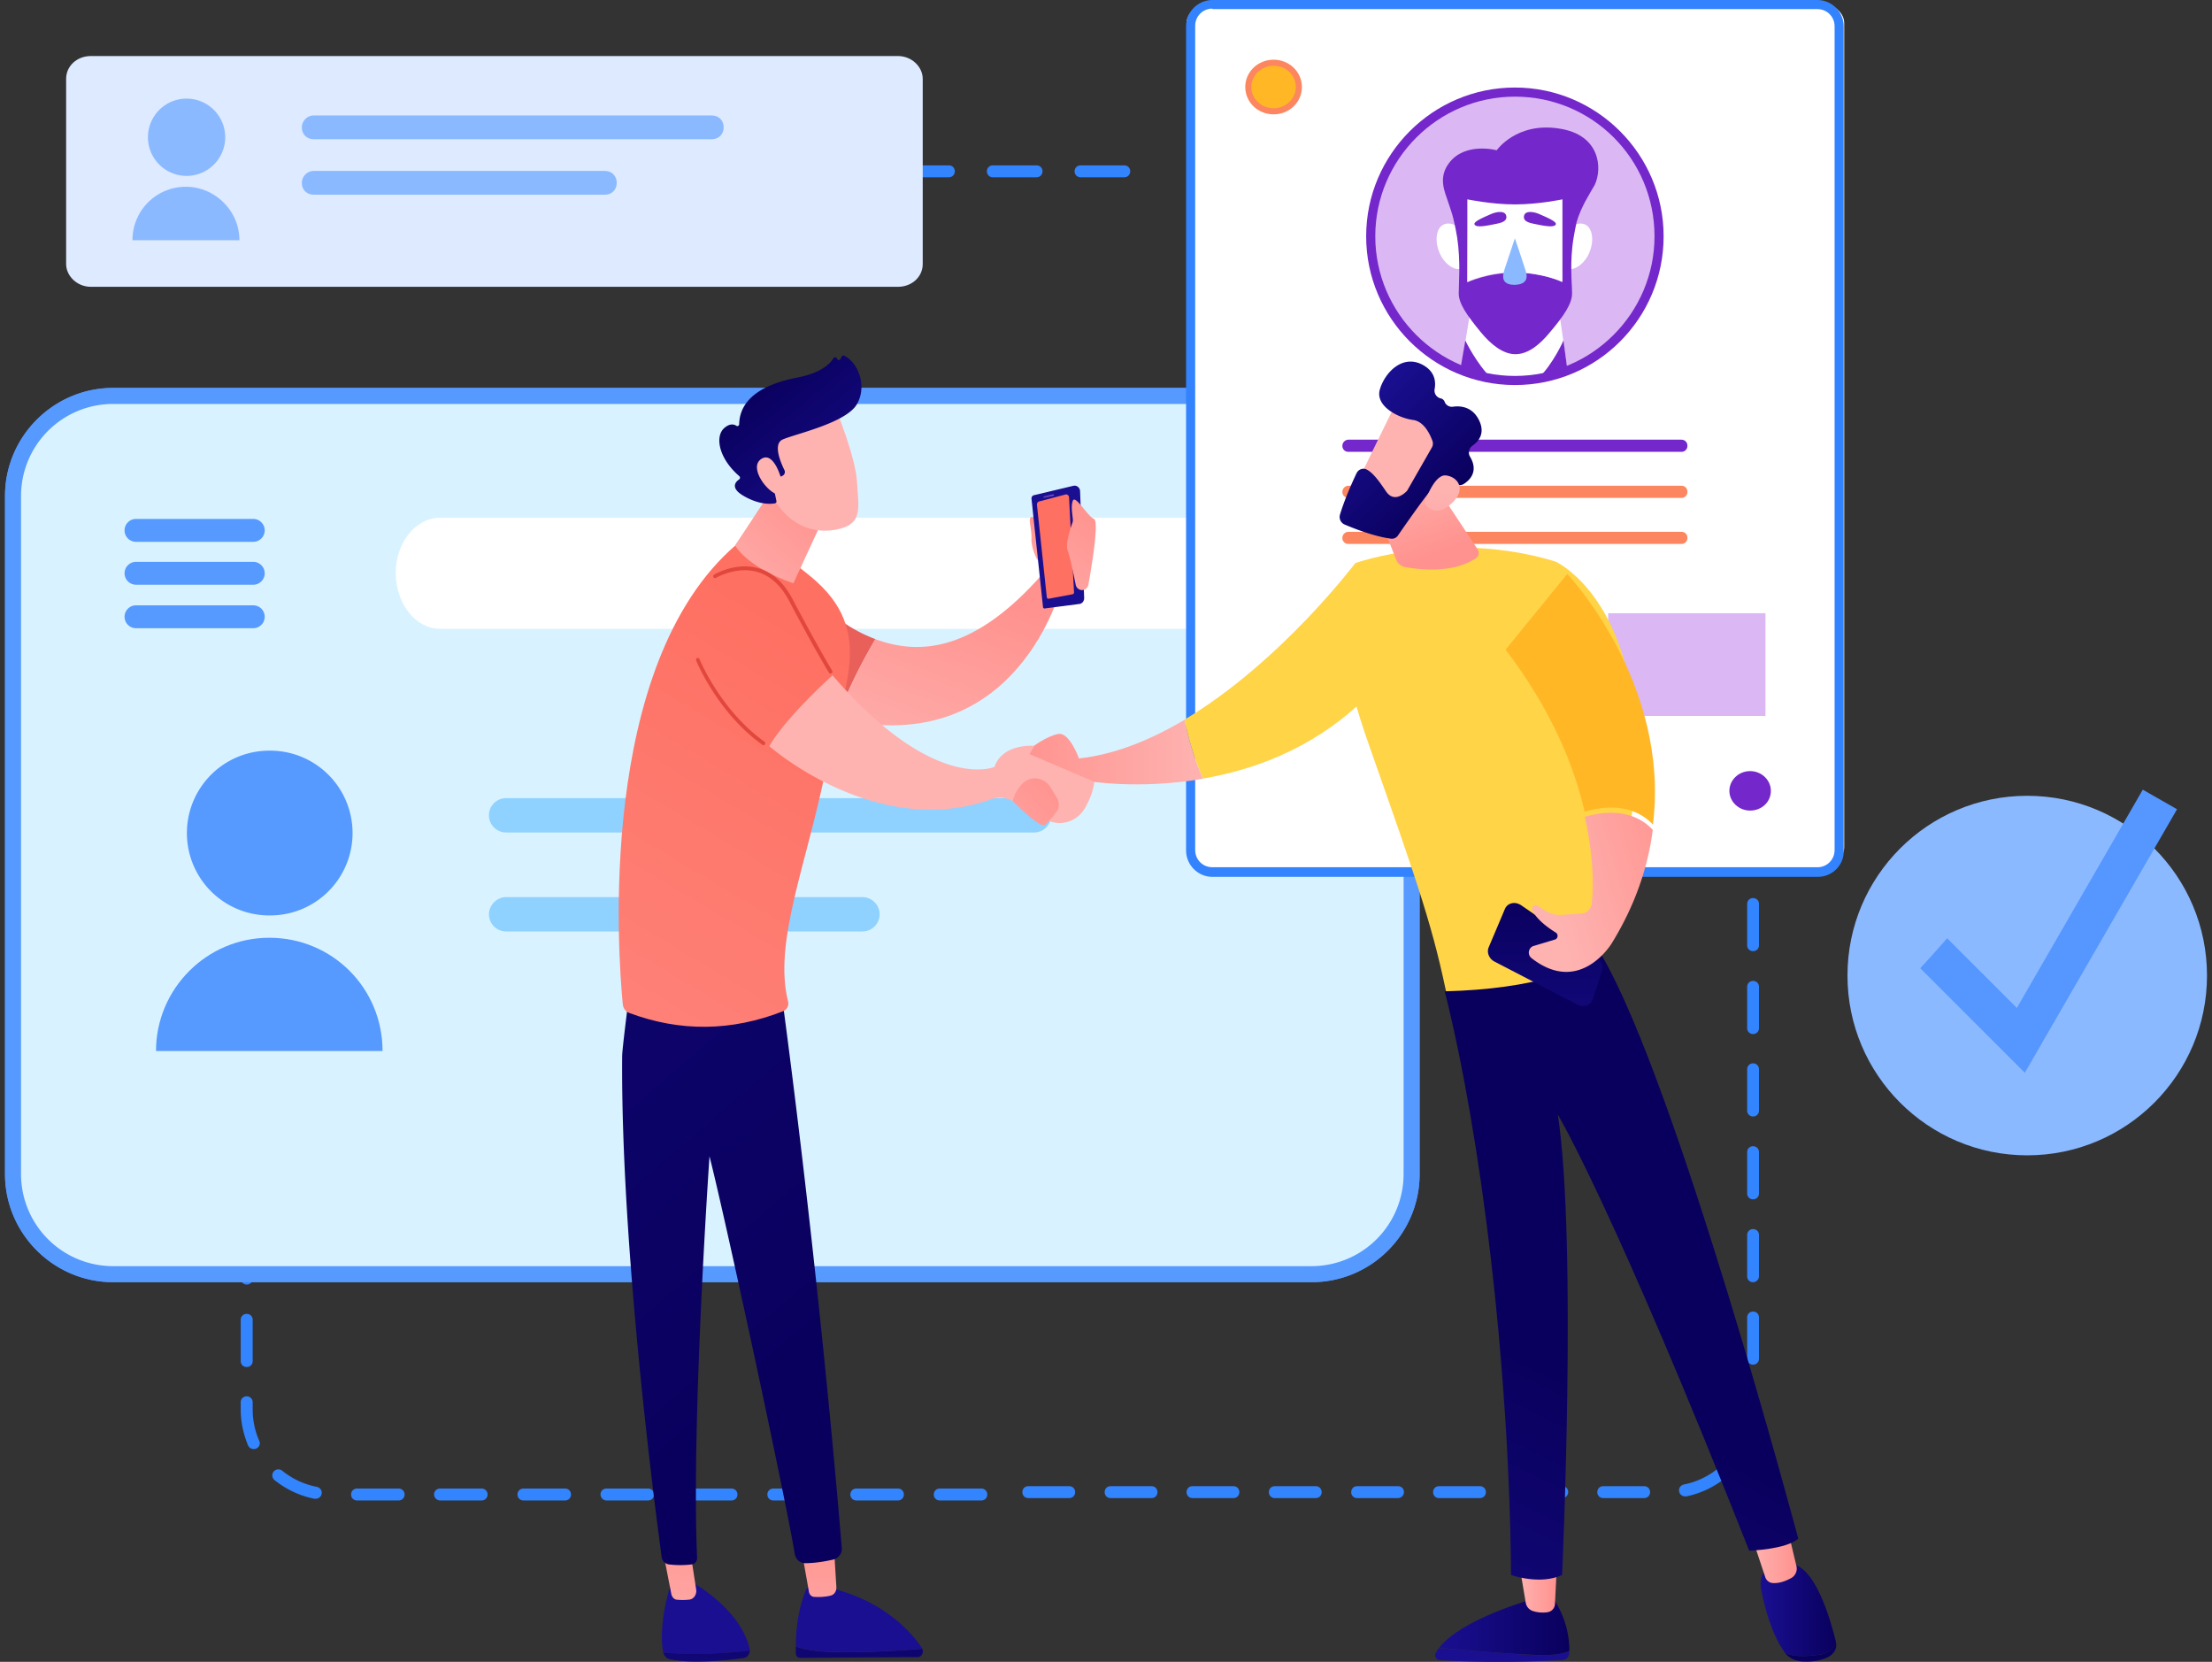 <svg width="221" height="166" fill="none" xmlns="http://www.w3.org/2000/svg"><rect width="100%" height="100%" fill="#333333" stroke="none"/><path d="M164.268 149.641h-4.091a.578.578 0 01-.59-.594c0-.34.253-.594.59-.594h4.091c.338 0 .591.254.591.594a.579.579 0 01-.591.594zm-8.182 0h-4.091a.578.578 0 01-.59-.594c0-.34.253-.594.59-.594h4.091c.338 0 .591.254.591.594a.605.605 0 01-.591.594zm-8.224 0h-4.091a.578.578 0 01-.59-.594c0-.34.253-.594.59-.594h4.091c.337 0 .591.254.591.594a.58.58 0 01-.591.594zm-8.182 0h-4.091a.578.578 0 01-.59-.594c0-.34.253-.594.59-.594h4.091c.337 0 .59.254.59.594a.605.605 0 01-.59.594zm-8.224 0h-4.091a.579.579 0 01-.591-.594c0-.34.253-.594.591-.594h4.091c.337 0 .59.254.59.594a.578.578 0 01-.59.594zm-8.224 0h-4.091a.579.579 0 01-.591-.594c0-.34.253-.594.591-.594h4.091c.337 0 .59.254.59.594a.578.578 0 01-.59.594zm-8.182 0h-4.092a.578.578 0 01-.59-.594c0-.34.253-.594.59-.594h4.092c.337 0 .59.254.59.594a.578.578 0 01-.59.594zm-8.225 0h-4.091a.578.578 0 01-.59-.594c0-.34.253-.594.59-.594h4.091c.338 0 .591.254.591.594a.579.579 0 01-.591.594zm61.534-.17c-.295 0-.548-.212-.59-.467-.084-.339.126-.636.464-.721a7.738 7.738 0 003.416-1.613.599.599 0 01.844.085.61.61 0 01-.085.849 9.097 9.097 0 01-3.922 1.867h-.127zm6.116-4.966c-.085 0-.169 0-.253-.043a.578.578 0 01-.295-.806 7.844 7.844 0 00.632-3.099v-.721c0-.34.253-.595.591-.595.337 0 .59.255.59.595v.721c0 1.231-.253 2.42-.717 3.566a.6.6 0 01-.548.382zm.675-8.192a.579.579 0 01-.591-.595v-4.117c0-.34.253-.594.591-.594.337 0 .59.254.59.594v4.117c0 .34-.253.595-.59.595zm0-8.235a.579.579 0 01-.591-.595v-4.117c0-.34.253-.594.591-.594.337 0 .59.254.59.594v4.117a.605.605 0 01-.59.595zm0-8.278a.578.578 0 01-.591-.594v-4.117c0-.34.253-.594.591-.594.337 0 .59.254.59.594v4.117c0 .34-.253.594-.59.594zm0-8.277a.578.578 0 01-.591-.594v-4.117c0-.34.253-.595.591-.595.337 0 .59.255.59.595v4.117c0 .34-.253.594-.59.594zm0-8.235a.578.578 0 01-.591-.594v-4.117c0-.34.253-.594.591-.594.337 0 .59.254.59.594v4.117c0 .34-.253.594-.59.594zm0-8.277a.579.579 0 01-.591-.594v-4.118c0-.34.253-.594.591-.594.337 0 .59.255.59.594v4.118c0 .34-.253.594-.59.594zM174.475 86.02c0 .34.253.594.59.594a.579.579 0 00.591-.594v-4.118a.579.579 0 00-.591-.594.578.578 0 00-.59.594v4.118zM174.475 77.742c0 .34.253.595.59.595a.579.579 0 00.591-.595v-4.117a.579.579 0 00-.591-.594.578.578 0 00-.59.594v4.117zM160.04 51.54h4.091c.337 0 .59.254.59.594 0 .34-.253.594-.59.594h-4.091a.579.579 0 01-.591-.594c0-.34.253-.594.591-.594zM151.858 51.54h4.091c.295 0 .59.254.59.594 0 .34-.253.594-.59.594h-4.091a.579.579 0 01-.591-.594c0-.34.253-.594.591-.594zM167.631 52.176c.043-.254.296-.467.591-.467h.126a9.1 9.1 0 013.923 1.868.608.608 0 01.084.85.598.598 0 01-.843.084 7.728 7.728 0 00-3.417-1.613c-.337-.085-.548-.382-.464-.722zM174.084 56.718c.085-.042.169-.042.253-.042.253 0 .464.17.549.382a9.437 9.437 0 01.717 3.565v.722c0 .34-.253.594-.591.594a.578.578 0 01-.59-.594v-.722a7.827 7.827 0 00-.633-3.098c-.169-.34 0-.68.295-.807zM174.422 65.462c0-.34.253-.594.59-.594.338 0 .591.255.591.594v4.118c0 .34-.253.594-.591.594a.578.578 0 01-.59-.594v-4.118zM35.676 149.878h4.146a.582.582 0 00.599-.594.582.582 0 00-.599-.594h-4.146a.582.582 0 00-.598.594c0 .34.256.594.598.594zm8.292 0h4.147a.582.582 0 00.598-.594.582.582 0 00-.598-.594h-4.147a.582.582 0 00-.598.594c0 .34.3.594.599.594zm8.336 0h4.146a.582.582 0 00.598-.594.582.582 0 00-.598-.594h-4.146a.582.582 0 00-.599.594c0 .34.257.594.599.594zm8.292 0h4.147a.582.582 0 00.598-.594.582.582 0 00-.598-.594h-4.147a.582.582 0 00-.598.594c0 .34.3.594.598.594zm8.336 0h4.146a.582.582 0 00.598-.594.582.582 0 00-.598-.594H68.93a.582.582 0 00-.598.594c0 .34.257.594.599.594zm8.335 0h4.146a.582.582 0 00.598-.594.582.582 0 00-.598-.594h-4.146a.582.582 0 00-.599.594c0 .34.257.594.599.594zm8.292 0h4.147a.582.582 0 00.598-.594.582.582 0 00-.599-.594H85.56a.582.582 0 00-.598.594c0 .34.256.594.598.594zm8.335 0h4.147a.582.582 0 00.598-.594.582.582 0 00-.598-.594h-4.147a.582.582 0 00-.598.594c0 .34.256.594.598.594zm-62.364-.169c.299 0 .556-.213.598-.467.086-.34-.128-.637-.47-.722a7.888 7.888 0 01-3.462-1.613.613.613 0 00-.855.085.603.603 0 00.085.849 9.28 9.28 0 003.976 1.868h.128zm-6.198-4.967c.085 0 .17 0 .256-.042.3-.128.47-.467.3-.807a7.738 7.738 0 01-.642-3.098v-.722a.582.582 0 00-.598-.594.582.582 0 00-.599.594v.722c0 1.231.257 2.419.727 3.565.086.212.3.382.556.382zm-.684-8.192a.582.582 0 00.598-.594v-4.118a.582.582 0 00-.598-.594.582.582 0 00-.599.594v4.118c0 .339.257.594.599.594zm0-8.235a.582.582 0 00.598-.594v-4.118a.582.582 0 00-.598-.594.582.582 0 00-.599.594v4.118c0 .297.257.594.599.594zm0-8.277a.583.583 0 00.598-.595v-4.117a.582.582 0 00-.598-.594.582.582 0 00-.599.594v4.117c0 .34.257.595.599.595zm0-8.278a.582.582 0 00.598-.594v-4.117a.582.582 0 00-.598-.594.582.582 0 00-.599.594v4.117c0 .34.257.594.599.594zm0-8.234a.583.583 0 00.598-.595v-4.117a.582.582 0 00-.598-.594.582.582 0 00-.599.594v4.117c0 .34.257.595.599.595zm0-8.278a.582.582 0 00.598-.594v-4.117a.582.582 0 00-.598-.595.582.582 0 00-.599.595v4.117c0 .34.257.594.599.594zM112.321 17.707h-4.36a.582.582 0 01-.598-.595c0-.34.256-.594.598-.594h4.36c.342 0 .598.255.598.594 0 .34-.256.595-.598.595zm-8.763 0h-4.36a.582.582 0 01-.598-.595c0-.34.256-.594.598-.594h4.36c.342 0 .599.255.599.594 0 .34-.257.595-.599.595zm-8.763 0h-4.36a.582.582 0 01-.598-.595c0-.34.257-.594.599-.594h4.36c.341 0 .598.255.598.594 0 .34-.257.595-.599.595zm-8.762 0h-4.36a.582.582 0 01-.599-.595c0-.34.257-.594.599-.594h4.36c.342 0 .598.255.598.594 0 .34-.256.595-.598.595zm-8.763 0h-4.36a.582.582 0 01-.598-.595c0-.34.256-.594.598-.594h4.36c.342 0 .599.255.599.594 0 .34-.257.595-.599.595zm-8.763 0h-4.36a.582.582 0 01-.598-.595c0-.34.257-.594.598-.594h4.36c.342 0 .599.255.599.594 0 .34-.257.595-.599.595z" fill="#3384FF"/><path fill-rule="evenodd" clip-rule="evenodd" d="M89.715 5.597H9.08c-1.385 0-2.473.99-2.473 2.275v18.502c0 1.187 1.088 2.275 2.473 2.275h80.635c1.385 0 2.474-.99 2.474-2.275V7.872c0-1.187-1.089-2.275-2.474-2.275z" fill="#DDEAFF"/><path fill-rule="evenodd" clip-rule="evenodd" d="M31.341 11.533h39.773c.693 0 1.188.495 1.188 1.187 0 .693-.495 1.187-1.188 1.187H31.341c-.693 0-1.187-.494-1.187-1.187 0-.594.494-1.187 1.187-1.187zM31.341 17.073H60.43c.692 0 1.187.495 1.187 1.188 0 .692-.495 1.187-1.187 1.187H31.341c-.693 0-1.187-.495-1.187-1.187 0-.594.494-1.188 1.187-1.188z" fill="#8BB9FF"/><path d="M18.579 17.568a3.859 3.859 0 100-7.717 3.859 3.859 0 000 7.717z" fill="#8BB9FF"/><path fill-rule="evenodd" clip-rule="evenodd" d="M18.579 18.657a5.32 5.32 0 00-5.343 5.342h10.685c0-2.968-2.473-5.342-5.342-5.342z" fill="#8BB9FF"/><path d="M202.541 115.404c9.918 0 17.959-8.04 17.959-17.957 0-9.917-8.041-17.956-17.959-17.956-9.919 0-17.96 8.04-17.96 17.956 0 9.917 8.041 17.957 17.96 17.957z" fill="#8BB9FF"/><path fill-rule="evenodd" clip-rule="evenodd" d="M191.85 96.715l10.446 10.444c5.07-8.795 10.14-17.53 15.21-26.324-1.161-.672-2.26-1.283-3.421-1.955-4.215 7.268-8.369 14.536-12.583 21.804l-6.964-6.962c-.856.977-1.772 2.015-2.688 2.993z" fill="#5597FF"/><path d="M131.032 127.274H11.302A9.975 9.975 0 011.3 117.273V49.55a9.976 9.976 0 0110-10.001h119.731a9.976 9.976 0 0110.001 10.001v67.723a9.975 9.975 0 01-10.001 10.001z" fill="#D8F3FF"/><path d="M131.031 128.075H11.301C5.358 128.075.5 123.217.5 117.273V49.55c0-5.944 4.858-10.801 10.801-10.801h119.73c5.944 0 10.802 4.857 10.802 10.801v67.723c0 5.944-4.801 10.802-10.802 10.802zM11.301 40.349a9.195 9.195 0 00-9.2 9.201v67.723a9.195 9.195 0 009.2 9.201h119.73a9.195 9.195 0 009.201-9.201V49.55a9.195 9.195 0 00-9.201-9.201H11.301z" fill="#5699FF"/><path d="M131.032 127.274H11.302A9.975 9.975 0 011.3 117.273V49.55a9.976 9.976 0 0110-10.001h119.731a9.976 9.976 0 0110.001 10.001v67.723a9.975 9.975 0 01-10.001 10.001z" fill="#D8F3FF"/><path d="M131.031 128.075H11.301C5.358 128.075.5 123.217.5 117.273V49.55c0-5.944 4.858-10.801 10.801-10.801h119.73c5.944 0 10.802 4.857 10.802 10.801v67.723c0 5.944-4.801 10.802-10.802 10.802zM11.301 40.349a9.195 9.195 0 00-9.2 9.201v67.723a9.195 9.195 0 009.2 9.201h119.73a9.195 9.195 0 009.201-9.201V49.55a9.195 9.195 0 00-9.201-9.201H11.301z" fill="#5699FF"/><path fill-rule="evenodd" clip-rule="evenodd" d="M43.965 62.809h79.857c2.421 0 4.431-2.457 4.431-5.544 0-3.029-1.964-5.543-4.431-5.543H43.965c-2.421 0-4.431 2.457-4.431 5.543.045 3.087 2.01 5.544 4.431 5.544z" fill="#fff"/><path fill-rule="evenodd" clip-rule="evenodd" d="M50.564 79.726h52.749a1.72 1.72 0 011.715 1.714 1.72 1.72 0 01-1.715 1.715h-52.75a1.72 1.72 0 01-1.714-1.715c0-.971.8-1.714 1.715-1.714zM50.563 89.613h35.605a1.72 1.72 0 011.714 1.714 1.72 1.72 0 01-1.714 1.715H50.563a1.72 1.72 0 01-1.714-1.715c0-.914.8-1.714 1.714-1.714z" fill="#8FD1FF"/><path d="M25.303 54.122H13.587a1.146 1.146 0 01-1.143-1.143c0-.629.515-1.143 1.143-1.143h11.716c.629 0 1.143.514 1.143 1.143s-.514 1.143-1.143 1.143zM25.303 58.408H13.588a1.146 1.146 0 01-1.143-1.143c0-.628.514-1.143 1.143-1.143h11.715c.629 0 1.143.515 1.143 1.143 0 .63-.514 1.143-1.143 1.143zM25.303 62.752H13.588a1.146 1.146 0 01-1.143-1.143c0-.629.514-1.143 1.143-1.143h11.715c.629 0 1.143.514 1.143 1.143 0 .628-.514 1.143-1.143 1.143zM26.903 91.441a8.23 8.23 0 100-16.459 8.23 8.23 0 000 16.46z" fill="#5699FF"/><path fill-rule="evenodd" clip-rule="evenodd" d="M26.903 93.67c-6.23 0-11.316 5.086-11.316 11.316H38.22c0-6.287-5.03-11.316-11.316-11.316z" fill="#5699FF"/><path d="M177.987 7.227h-5.256a.506.506 0 010-1.01h5.256c.253 0 .506.202.506.505s-.202.505-.506.505zM177.987 9.198h-5.256a.507.507 0 01-.506-.505c0-.303.203-.505.506-.505h5.256c.253 0 .505.202.505.505s-.202.505-.505.505zM177.987 11.12h-5.256a.507.507 0 01-.506-.506c0-.253.203-.506.506-.506h5.256c.253 0 .505.202.505.506 0 .303-.202.505-.505.505z" fill="#7427CA"/><path fill-rule="evenodd" clip-rule="evenodd" d="M121.212.253h60.382c1.433 0 2.661.906 2.661 2.065v82.296c0 1.108-1.177 2.065-2.661 2.065h-60.382c-1.433 0-2.661-.907-2.661-2.065V2.318c0-1.108 1.228-2.065 2.661-2.065z" fill="#fff"/><path d="M181.626 87.588h-60.498c-1.466 0-2.628-1.213-2.628-2.628V2.628c0-1.466 1.213-2.628 2.628-2.628h60.448c1.465 0 2.628 1.213 2.628 2.628V84.96c.05 1.415-1.112 2.628-2.578 2.628zM121.128.86c-.96 0-1.718.758-1.718 1.719V84.91c0 .96.758 1.718 1.718 1.718h60.448c.96 0 1.718-.758 1.718-1.718V2.628c0-.96-.758-1.718-1.718-1.718h-60.448V.86z" fill="#3383FF"/><path d="M157.367 64.289h-15.466a.453.453 0 01-.455-.455c0-.253.202-.455.455-.455h15.466c.252 0 .454.202.454.455a.453.453 0 01-.454.455zM157.367 66.715h-15.466a.453.453 0 01-.455-.455c0-.253.202-.455.455-.455h15.466c.253 0 .455.202.455.455a.453.453 0 01-.455.455zM157.367 69.09h-6.419a.454.454 0 01-.455-.455c0-.252.203-.455.455-.455h6.419c.253 0 .455.203.455.455a.453.453 0 01-.455.455zM160.67 71.518h15.718v-10.26H160.67v10.26zM151.352 38.007c7.956 0 14.405-6.449 14.405-14.404 0-7.956-6.449-14.405-14.405-14.405-7.955 0-14.404 6.45-14.404 14.405 0 7.955 6.449 14.404 14.404 14.404z" fill="#DBB7F3"/><path fill-rule="evenodd" clip-rule="evenodd" d="M156.71 23.047s.354-.809 1.365-.708c1.061.152 1.213 1.668.758 2.78-.405 1.163-1.618 2.072-2.325 1.668-.708-.404.202-3.74.202-3.74zM145.894 23.047s-.354-.809-1.365-.708c-1.061.152-1.213 1.668-.758 2.78.404 1.163 1.617 2.072 2.325 1.668.708-.404-.202-3.74-.202-3.74zM145.944 36.946c1.668.657 3.488 1.061 5.408 1.061 1.87 0 3.639-.354 5.257-1.01l-1.062-7.48h-8.39l-1.213 7.429z" fill="#fff"/><path fill-rule="evenodd" clip-rule="evenodd" d="M149.027 37.805c-1.516-1.466-2.628-3.79-2.628-3.79l-.505 2.93c1.061.355 2.072.658 3.133.86zM156.608 36.996l-.404-2.982s-1.011 2.325-2.527 3.791c1.011-.152 2.022-.455 2.931-.809zM155.75 12.838c-4.246-.658-6.217 2.173-6.217 2.173s-3.134-.86-4.751 1.263c-1.112 1.466-.455 2.83-.101 3.892.253.809.505 1.213.91 3.588.353 2.426.151 4.55.151 5.56 0 1.01.809 2.173 2.224 3.892.96 1.162 2.173 2.173 3.437 2.173 1.314 0 2.476-1.01 3.437-2.173 1.415-1.668 2.224-2.881 2.224-3.892 0-1.01-.253-3.134.151-5.56.101-.606.202-1.112.304-1.566.454-1.567 1.314-2.83 1.819-3.74.758-1.618.556-5.004-3.588-5.61zm-4.398 14.404c-2.729 0-4.75.96-4.75.96l.05-5.357c.91.1 6.672.556 9.35.05l.051 5.307c.05-.05-1.921-.96-4.701-.96z" fill="#7427CA"/><path d="M151.352 38.462c-8.188 0-14.859-6.671-14.859-14.86 0-8.187 6.671-14.858 14.859-14.858 8.188 0 14.859 6.671 14.859 14.859 0 8.188-6.621 14.859-14.859 14.859zm0-28.809c-7.682 0-13.949 6.268-13.949 13.95 0 7.682 6.267 13.95 13.949 13.95 7.682 0 13.95-6.268 13.95-13.95 0-7.733-6.217-13.95-13.95-13.95z" fill="#7427CA"/><path fill-rule="evenodd" clip-rule="evenodd" d="M156.103 28.152v-8.239s-2.375.506-4.751.506c-2.325 0-4.751-.506-4.751-.506v8.239s1.971-.96 4.751-.96c2.78.05 4.751.96 4.751.96z" fill="#fff"/><path fill-rule="evenodd" clip-rule="evenodd" d="M152.413 26.99c-.303-.961-1.061-3.185-1.061-3.185l-1.061 3.184c-.304.96 0 1.466 1.061 1.466 1.061-.05 1.365-.556 1.061-1.466z" fill="#8BB9FF"/><path fill-rule="evenodd" clip-rule="evenodd" d="M152.262 21.581c-.101.607.657.708 1.415.86.758.151 1.668.303 1.769-.051.05-.303-1.112-.758-1.668-1.011-.606-.253-1.415-.354-1.516.202zM150.493 21.581c.101.607-.657.708-1.415.86-.758.151-1.668.303-1.769-.051-.051-.303 1.112-.758 1.668-1.011.606-.253 1.415-.354 1.516.202zM134.724 43.92h33.256c.354 0 .607.253.607.607a.584.584 0 01-.607.606h-33.256a.584.584 0 01-.607-.606c0-.354.304-.607.607-.607z" fill="#7427CA"/><path fill-rule="evenodd" clip-rule="evenodd" d="M134.724 48.52h33.256c.354 0 .607.252.607.606a.584.584 0 01-.607.607h-33.256a.584.584 0 01-.607-.607c0-.353.304-.606.607-.606zM134.724 53.12h33.256c.354 0 .607.252.607.606a.584.584 0 01-.607.606h-33.256a.584.584 0 01-.607-.606c0-.354.304-.607.607-.607z" fill="#FC865F"/><path fill-rule="evenodd" clip-rule="evenodd" d="M127.243 6.267c1.416 0 2.527 1.112 2.527 2.426 0 1.365-1.111 2.426-2.527 2.426-1.415 0-2.527-1.112-2.527-2.426 0-1.365 1.163-2.426 2.527-2.426z" fill="#FFB726"/><path d="M127.244 11.422c-1.567 0-2.831-1.213-2.831-2.729s1.264-2.73 2.831-2.73c1.566 0 2.83 1.214 2.83 2.73s-1.264 2.73-2.83 2.73zm0-4.852c-1.213 0-2.224.96-2.224 2.123 0 1.163 1.011 2.123 2.224 2.123 1.213 0 2.223-.96 2.223-2.123 0-1.162-.96-2.123-2.223-2.123z" fill="#FC865F"/><path fill-rule="evenodd" clip-rule="evenodd" d="M174.854 77.025c1.162 0 2.072.91 2.072 1.971 0 1.112-.91 1.971-2.072 1.971s-2.072-.91-2.072-1.97c0-1.062.91-1.972 2.072-1.972z" fill="#7427CA"/><path d="M74.91 164.885c0-.064 0-.143-.016-.207-.983-4.133-5.898-6.717-5.898-6.717l-1.951.159c-1.12 3.638-.968 5.888-.802 6.877 0 .032.015.048.015.08 1.618.143 4.916.255 8.651-.192z" fill="url(#paint0_linear_23_10298)"/><path d="M66.273 165.077c.091.335.318.59.62.654 2.284.51 5.914.096 7.427-.112.332-.048.574-.367.59-.75-3.736.463-7.033.351-8.637.208z" fill="url(#paint1_linear_23_10298)"/><path d="M66.258 155.057l.817 4.18c.06.303.288.543.56.558.333.032.801.048 1.27-.015.424-.064.726-.527.65-1.006l-.574-3.717h-2.722z" fill="url(#paint2_linear_23_10298)"/><path d="M83.334 165.029c-2.148-.064-3.252-.335-3.827-.575v.687c0 .255.182.462.409.462l11.797-.08c.378 0 .59-.462.438-.829-1.557.127-5.505.431-8.817.335z" fill="url(#paint3_linear_23_10298)"/><path d="M92.136 164.678l-.045-.096c-1.044-1.532-3.69-4.595-8.939-5.919l-2.51-.08s-1.12 2.058-1.135 5.855c.575.256 1.68.511 3.827.575 3.312.112 7.26-.192 8.802-.335z" fill="url(#paint4_linear_23_10298)"/><path d="M80.052 154.69c.045.191.56 3.175.771 4.324.046.271.257.478.5.494.423.032 1.118.032 1.723-.143.318-.096.545-.447.515-.83l-.288-4.707-3.221.862z" fill="url(#paint5_linear_23_10298)"/><path d="M78.146 99.724s3.463 25.082 5.959 54.918c.045.558-.378 1.037-.892 1.149-.756.175-1.89.367-2.813.351-.5-.016-.908-.399-.999-.926-.847-5.265-6.927-33.506-8.515-39.712 0 0-1.83 26.406-1.24 40.095.015.335-.227.639-.544.67a9.387 9.387 0 01-2.254 0 .854.854 0 01-.741-.733c-.605-4.452-4.099-30.954-3.947-50.052.015-1.069 1.194-9.924 1.194-9.924l14.792 4.164z" fill="url(#paint6_linear_23_10298)"/><path d="M107.805 75.76s-.968-2.697-2.102-2.442c-1.135.24-2.375 1.165-2.375 1.165l-1.815 2.585s5.097 2.122 6.897.91c0 0 5.218.956 11.797-.192-.953-2.122-1.528-4.244-1.86-5.888-3.328 1.979-6.912 3.463-10.542 3.861z" fill="url(#paint7_linear_23_10298)"/><path d="M135.407 56.246s-7.456 9.908-17.06 15.636c.332 1.644.907 3.766 1.86 5.888 4.976-.862 10.738-2.92 15.623-7.483l-.423-14.04z" fill="#FFD447"/><path d="M79.492 57.554l.469 13.115c1.316.48 2.571.846 3.766 1.133.741-2.537 2.39-5.648 3.736-7.961-4.961-1.835-7.97-6.287-7.97-6.287z" fill="url(#paint8_linear_23_10298)"/><path d="M104.16 57.331c-6.775 7.722-12.266 8.17-16.712 6.51-1.346 2.313-2.995 5.425-3.736 7.961 18.104 4.213 22.369-13.354 22.369-13.354l-1.921-1.117z" fill="url(#paint9_linear_23_10298)"/><path d="M62.855 101.176c-.362-.128-.604-.479-.635-.878-.453-4.706-2.692-33.904 11.374-45.919 0 0 .801-2.233 7.441 3.24 6.624 5.472 3.085 11.2 1.497 19.114-1.92 9.573-5.293 17.39-3.796 23.294.106.399-.106.83-.469.973-5.172 2.027-10.3 2.091-15.411.176z" fill="url(#paint10_linear_23_10298)"/><path d="M79.069 45.652c0 .415-5.627 8.823-5.627 8.823s1.014 2.09 5.823 3.797l4.16-9.014-4.356-3.606z" fill="url(#paint11_linear_23_10298)"/><path d="M76.86 74.53s10.648 9.414 22.158 5.314a2.634 2.634 0 012.163.175l3.312 1.835c1.391.766 3.1.271 3.917-1.149.454-.813.847-1.739.923-2.616l-6.474-2.76.484-.83s-3.161-.287-3.992 2.106c0 0-6.02 2.648-16.168-9.142 0-.016-4.613 4.116-6.322 7.068z" fill="url(#paint12_linear_23_10298)"/><path d="M76.286 74.435a.27.27 0 01-.106-.032c-4.492-3.19-6.594-8.36-6.625-8.408a.197.197 0 01.091-.255c.09-.048.197 0 .242.095.015.048 2.087 5.106 6.488 8.25.091.063.106.175.046.27-.015.048-.076.08-.136.08z" fill="url(#paint13_linear_23_10298)"/><path d="M82.97 67.287a.165.165 0 01-.15-.096c-.016-.016-1.392-2.265-3.994-7.196-.801-1.515-1.86-2.473-3.13-2.855-2.118-.623-4.16.574-4.175.59a.172.172 0 01-.242-.08c-.045-.096-.015-.207.076-.255.09-.048 2.193-1.293 4.446-.623 1.377.4 2.511 1.42 3.358 3.032 2.601 4.914 3.963 7.164 3.978 7.18.06.096.03.207-.06.271a.269.269 0 01-.107.032z" fill="url(#paint14_linear_23_10298)"/><path d="M83.5 40.817s1.996 4.835 2.132 7.388c.136 2.537.65 4.196-2.132 4.706-2.783.511-5.128-.957-6.398-3.478 0 0-1.996-3.893-1.543-5.504.439-1.596 7.94-3.112 7.94-3.112z" fill="url(#paint15_linear_23_10298)"/><path d="M78.04 47.598l.151-.08a.417.417 0 00.182-.558c-.394-.798-1.165-2.633-.167-3.063 1.27-.559 6.322-1.644 7.411-3.526 1.044-1.82.121-4.165-1.27-4.835-.09-.048-.197-.016-.257.08l-.121.24c-.076.159-.303.127-.348-.033a.192.192 0 00-.348-.047c-.333.558-1.24 1.483-3.66 1.946-3.433.67-5.702 2.138-5.763 4.643 0 .16-.166.255-.287.16-.257-.16-.665-.24-1.21.239-.938.83-.56 3.015 1.513 4.802.09.08.09.24-.016.32-.378.255-.937.877.515 1.69 1.497.846 2.616.783 3.055.703a.192.192 0 00.151-.24l-.454-2.201a.19.19 0 01.182-.24h.741z" fill="url(#paint16_linear_23_10298)"/><path d="M78.13 48.077s-.756-3.095-2.072-2.234c-1.316.862.68 3.462 1.74 3.574l.332-1.34z" fill="url(#paint17_linear_23_10298)"/><path d="M101.18 80.003s2.707 2.793 3.237 2.394c.181-.144.65-.67 1.104-1.26.318-.416.348-.99.076-1.453l-.636-1.037c-.605-.989-1.905-1.196-2.752-.43a3.747 3.747 0 00-1.029 1.786z" fill="url(#paint18_linear_23_10298)"/><path d="M144.708 100.187c-1.452-7.308-2.919-11.536-7.804-25.401-1.542-4.356-2.934-8.775-2.253-13.37l.756-5.17s9.498-3.383 20.025-.144c0 0 14.353 6.574 4.613 39.075-4.417 5.185-9.559 6.669-15.337 5.01z" fill="#FFD447"/><path d="M137.025 49.657l2.466 6.238c.151.399.499.67.892.75 1.422.255 4.855.654 7.108-.91a.62.62 0 00.152-.845l-4.553-6.893-6.065 1.66z" fill="url(#paint19_linear_23_10298)"/><path d="M139.567 40.115c-.106.096-4.371 8.935-4.371 8.935l4.824 2.457 5.218-7.738c.015 0-3.932-5.377-5.671-3.654z" fill="url(#paint20_linear_23_10298)"/><path d="M143.06 44.694l-2.42 4.229a.485.485 0 01-.136.175c-.287.287-1.27 1.101-2.026-.016-.651-.957-1.256-1.819-1.906-2.17-.378-.207-.847-.048-1.044.367-.393.83-1.164 2.521-1.648 4.117a.824.824 0 00.438.989c.983.415 2.904 1.18 4.628 1.42a.73.73 0 00.726-.32c.741-1.068 2.813-4.052 3.524-4.786.666-.686 1.876-.43 2.42-.271a.773.773 0 00.62-.08c.56-.35 1.528-1.228.636-2.728-.227-.367-.106-.862.242-1.101.62-.43 1.3-1.244.65-2.553-.65-1.324-1.815-1.452-2.602-1.34a.766.766 0 01-.831-.495.52.52 0 00-.394-.335.804.804 0 01-.605-.925c.137-.75.031-1.723-1.104-2.378-2.087-1.212-3.902.766-4.371 2.426-.468 1.659 1.861 2.84 3.328 3.031 1.074.144 1.663 1.388 1.905 2.026a.8.8 0 01-.03.718z" fill="url(#paint21_linear_23_10298)"/><path d="M142.319 50.247s.922-2.856 2.117-2.76c1.18.111 2.118 1.356.651 2.744-1.83 1.755-2.768.016-2.768.016z" fill="url(#paint22_linear_23_10298)"/><path d="M143.771 164.614c2.299.207 6.277.542 9.407.702 1.891.08 2.965-.112 3.6-.367v.207a.687.687 0 01-.62.655c-5.929.351-10.648.127-12.327.016-.347-.016-.559-.415-.378-.734.106-.176.212-.335.318-.479z" fill="url(#paint23_linear_23_10298)"/><path d="M153.194 165.3c-3.131-.143-7.124-.478-9.408-.702 2.254-2.92 9.408-4.882 9.408-4.882h2.026c1.392 2.106 1.588 4.132 1.573 5.201-.635.287-1.724.479-3.599.383z" fill="url(#paint24_linear_23_10298)"/><path d="M155.553 156.254l-.196 3.94a.873.873 0 01-.726.846 3.206 3.206 0 01-1.513-.128 1.047 1.047 0 01-.681-.813l-.65-3.845h3.766z" fill="url(#paint25_linear_23_10298)"/><path d="M181.794 165.284c.998-.144 1.436-.686 1.633-1.276v.016c.151.622-.197 1.244-.877 1.547-.817.367-1.709.431-2.405.399-.741-.032-1.437-.351-1.815-.877.756.382 1.815.43 3.464.191z" fill="url(#paint26_linear_23_10298)"/><path d="M177.106 156.221h1.663c2.541-.047 4.129 5.601 4.659 7.787-.182.59-.636 1.132-1.634 1.276-1.664.239-2.707.192-3.463-.191-1.377-1.899-2.057-4.691-2.375-6.319-.363-1.866 1.15-2.553 1.15-2.553z" fill="url(#paint27_linear_23_10298)"/><path d="M178.557 152.552l.923 3.877c.121.479-.106.973-.514 1.197-.514.287-1.24.574-1.921.494a.852.852 0 01-.681-.59l-1.361-4.085 3.554-.893z" fill="url(#paint28_linear_23_10298)"/><path d="M179.661 153.685c-1.149 1.085-4.9 1.212-4.9 1.212-13.491-34.16-19.117-43.557-19.117-43.557 1.951 12.891.423 45.982.423 45.982-2.223 1.038-5.097 0-5.097 0-.181-21.108-2.994-43.781-6.624-58.3 9.12-.223 14.066-2.313 15.654-3.638 7.607 12.94 19.661 58.301 19.661 58.301z" fill="url(#paint29_linear_23_10298)"/><path d="M103.585 55.831s-.589-1.133-.529-2.042c.061-.91-.469-2.25.091-2.154.575.096.696.016.847 1.117.166 1.085 1.558 5.121-.409 3.08z" fill="url(#paint30_linear_23_10298)"/><path d="M107.911 49.066a.561.561 0 00-.212-.43c-.136-.112-.287-.144-.453-.112l-3.948.941c-.151.032-.257.191-.242.351l1.15 10.818c0 .048.03.095.06.111.03.032.076.048.121.032l3.448-.447c.288-.031.484-.287.484-.59l-.408-10.674z" fill="url(#paint31_linear_23_10298)"/><path d="M106.807 49.688a.285.285 0 00-.121-.239.253.253 0 00-.257-.048l-2.602.686c-.151.032-.242.192-.226.351l.983 9.206c0 .048.03.096.06.128a.14.14 0 00.136.032l2.39-.447c.075-.016.136-.096.136-.175l-.499-9.494z" fill="url(#paint32_linear_23_10298)"/><path d="M105.31 49.45c0 .031-.031.063-.091.079l-.862.191c-.061.016-.106 0-.121-.032v-.032c0-.031.03-.063.091-.08l.862-.19c.06-.017.106 0 .121.031v.032z" fill="url(#paint33_linear_23_10298)"/><path d="M109.287 51.827c-.635-.256-1.89-2.521-2.117-1.771-.242.75.106 1.77 0 2.09-.106.319-.786 2.09-.484 2.904.227.59.59 2.393.786 3.35.061.32.333.543.636.543a.657.657 0 00.635-.543c.015-.128 1.18-6.334.544-6.573z" fill="url(#paint34_linear_23_10298)"/><path d="M151.03 90.23a.944.944 0 00-.665.543l-1.634 3.861c-.211.51.046 1.15.59 1.42l8.304 4.308c.287.144.605.176.892.08a.9.9 0 00.59-.59l.968-2.904c.151-.447-.046-.973-.484-1.277l-7.638-5.265c-.287-.175-.62-.255-.923-.175z" fill="url(#paint35_linear_23_10298)"/><path d="M165.142 82.365c1.769-14.152-8.561-25.034-8.561-25.034l-6.155 7.563c4.673 6.143 6.881 11.759 7.895 16.178 1.361-.414 4.598-1.069 6.821 1.293z" fill="#FFB726"/><path d="M158.335 81.599c.938 4.1.847 7.164.696 8.632-.061.558-.469.989-.998 1.02-.59.049-1.407.097-2.133.144-.801.048-1.679-.478-2.268-.925-.303-.223-.696.128-.53.479.439.91 1.558 1.723 2.329 2.201.288.176.227.623-.09.703l-2.118.638c-.242.064-.423.287-.469.542a.697.697 0 00.257.67c4.87 3.814 8.031-1.5 8.031-1.5 2.39-3.892 3.63-7.722 4.084-11.312-2.208-2.361-5.445-1.707-6.791-1.292z" fill="url(#paint36_linear_23_10298)"/><defs><linearGradient id="paint0_linear_23_10298" x1="88.27" y1="86.447" x2="85.092" y2="98.814" gradientUnits="userSpaceOnUse"><stop stop-color="#09005D"/><stop offset="1" stop-color="#1A0F91"/></linearGradient><linearGradient id="paint1_linear_23_10298" x1="71.563" y1="154.125" x2="69.041" y2="179.308" gradientUnits="userSpaceOnUse"><stop stop-color="#09005D"/><stop offset="1" stop-color="#1A0F91"/></linearGradient><linearGradient id="paint2_linear_23_10298" x1="68.566" y1="151.035" x2="66.702" y2="166.455" gradientUnits="userSpaceOnUse"><stop stop-color="#FF928E"/><stop offset="1" stop-color="#FEB3B1"/></linearGradient><linearGradient id="paint3_linear_23_10298" x1="86.658" y1="155.636" x2="84.136" y2="180.82" gradientUnits="userSpaceOnUse"><stop stop-color="#09005D"/><stop offset="1" stop-color="#1A0F91"/></linearGradient><linearGradient id="paint4_linear_23_10298" x1="102.769" y1="90.173" x2="99.591" y2="102.54" gradientUnits="userSpaceOnUse"><stop stop-color="#09005D"/><stop offset="1" stop-color="#1A0F91"/></linearGradient><linearGradient id="paint5_linear_23_10298" x1="81.999" y1="152.666" x2="81.161" y2="168.184" gradientUnits="userSpaceOnUse"><stop stop-color="#FF928E"/><stop offset="1" stop-color="#FEB3B1"/></linearGradient><linearGradient id="paint6_linear_23_10298" x1="80.311" y1="138.31" x2="-21.492" y2="19.935" gradientUnits="userSpaceOnUse"><stop stop-color="#09005D"/><stop offset="1" stop-color="#1A0F91"/></linearGradient><linearGradient id="paint7_linear_23_10298" x1="101.52" y1="75.116" x2="120.206" y2="75.116" gradientUnits="userSpaceOnUse"><stop stop-color="#FF928E"/><stop offset="1" stop-color="#FEB3B1"/></linearGradient><linearGradient id="paint8_linear_23_10298" x1="67.557" y1="80.969" x2="81.542" y2="66.397" gradientUnits="userSpaceOnUse"><stop stop-color="#E1473D"/><stop offset="1" stop-color="#E9605A"/></linearGradient><linearGradient id="paint9_linear_23_10298" x1="97.021" y1="58.989" x2="89.157" y2="79.568" gradientUnits="userSpaceOnUse"><stop stop-color="#FF928E"/><stop offset="1" stop-color="#FEB3B1"/></linearGradient><linearGradient id="paint10_linear_23_10298" x1="82.414" y1="64.012" x2="38.635" y2="137.442" gradientUnits="userSpaceOnUse"><stop stop-color="#FE7062"/><stop offset="1" stop-color="#FF928E"/></linearGradient><linearGradient id="paint11_linear_23_10298" x1="81.23" y1="49.328" x2="71.037" y2="61.025" gradientUnits="userSpaceOnUse"><stop stop-color="#FF928E"/><stop offset="1" stop-color="#FEB3B1"/></linearGradient><linearGradient id="paint12_linear_23_10298" x1="116.376" y1="54.335" x2="102.821" y2="66.057" gradientUnits="userSpaceOnUse"><stop stop-color="#FF928E"/><stop offset="1" stop-color="#FEB3B1"/></linearGradient><linearGradient id="paint13_linear_23_10298" x1="338.463" y1="371.574" x2="349.766" y2="383.097" gradientUnits="userSpaceOnUse"><stop stop-color="#E1473D"/><stop offset="1" stop-color="#E9605A"/></linearGradient><linearGradient id="paint14_linear_23_10298" x1="345.238" y1="364.927" x2="356.541" y2="376.45" gradientUnits="userSpaceOnUse"><stop stop-color="#E1473D"/><stop offset="1" stop-color="#E9605A"/></linearGradient><linearGradient id="paint15_linear_23_10298" x1="138.392" y1="145.437" x2="130.01" y2="132.433" gradientUnits="userSpaceOnUse"><stop stop-color="#FF928E"/><stop offset="1" stop-color="#FEB3B1"/></linearGradient><linearGradient id="paint16_linear_23_10298" x1="75.871" y1="37.785" x2="87.228" y2="51.645" gradientUnits="userSpaceOnUse"><stop stop-color="#09005D"/><stop offset="1" stop-color="#1A0F91"/></linearGradient><linearGradient id="paint17_linear_23_10298" x1="134.955" y1="147.652" x2="126.572" y2="134.649" gradientUnits="userSpaceOnUse"><stop stop-color="#FF928E"/><stop offset="1" stop-color="#FEB3B1"/></linearGradient><linearGradient id="paint18_linear_23_10298" x1="105.78" y1="77.76" x2="93.683" y2="89.027" gradientUnits="userSpaceOnUse"><stop stop-color="#FF928E"/><stop offset="1" stop-color="#FEB3B1"/></linearGradient><linearGradient id="paint19_linear_23_10298" x1="143.331" y1="55.399" x2="140.033" y2="46.022" gradientUnits="userSpaceOnUse"><stop stop-color="#FF928E"/><stop offset="1" stop-color="#FEB3B1"/></linearGradient><linearGradient id="paint20_linear_23_10298" x1="161.782" y1="42.254" x2="145.412" y2="44.553" gradientUnits="userSpaceOnUse"><stop stop-color="#FF928E"/><stop offset="1" stop-color="#FEB3B1"/></linearGradient><linearGradient id="paint21_linear_23_10298" x1="144.119" y1="50.569" x2="134.8" y2="41.185" gradientUnits="userSpaceOnUse"><stop stop-color="#09005D"/><stop offset="1" stop-color="#1A0F91"/></linearGradient><linearGradient id="paint22_linear_23_10298" x1="143.569" y1="62.052" x2="144.161" y2="49.011" gradientUnits="userSpaceOnUse"><stop stop-color="#FF928E"/><stop offset="1" stop-color="#FEB3B1"/></linearGradient><linearGradient id="paint23_linear_23_10298" x1="150.306" y1="139.721" x2="150.222" y2="148.656" gradientUnits="userSpaceOnUse"><stop stop-color="#09005D"/><stop offset="1" stop-color="#1A0F91"/></linearGradient><linearGradient id="paint24_linear_23_10298" x1="156.784" y1="162.528" x2="143.777" y2="162.528" gradientUnits="userSpaceOnUse"><stop stop-color="#09005D"/><stop offset="1" stop-color="#1A0F91"/></linearGradient><linearGradient id="paint25_linear_23_10298" x1="155.548" y1="158.664" x2="151.778" y2="158.664" gradientUnits="userSpaceOnUse"><stop stop-color="#FF928E"/><stop offset="1" stop-color="#FEB3B1"/></linearGradient><linearGradient id="paint26_linear_23_10298" x1="182.302" y1="158.731" x2="188.156" y2="136.059" gradientUnits="userSpaceOnUse"><stop stop-color="#09005D"/><stop offset="1" stop-color="#1A0F91"/></linearGradient><linearGradient id="paint27_linear_23_10298" x1="183.43" y1="160.824" x2="175.902" y2="160.824" gradientUnits="userSpaceOnUse"><stop stop-color="#09005D"/><stop offset="1" stop-color="#1A0F91"/></linearGradient><linearGradient id="paint28_linear_23_10298" x1="179.517" y1="155.348" x2="175.011" y2="155.348" gradientUnits="userSpaceOnUse"><stop stop-color="#FF928E"/><stop offset="1" stop-color="#FEB3B1"/></linearGradient><linearGradient id="paint29_linear_23_10298" x1="157.219" y1="137.143" x2="133.712" y2="184.759" gradientUnits="userSpaceOnUse"><stop stop-color="#09005D"/><stop offset="1" stop-color="#1A0F91"/></linearGradient><linearGradient id="paint30_linear_23_10298" x1="104.904" y1="52.298" x2="100.378" y2="58.351" gradientUnits="userSpaceOnUse"><stop stop-color="#FF928E"/><stop offset="1" stop-color="#FEB3B1"/></linearGradient><linearGradient id="paint31_linear_23_10298" x1="123.813" y1="44.916" x2="113.919" y2="49.801" gradientUnits="userSpaceOnUse"><stop stop-color="#09005D"/><stop offset="1" stop-color="#1A0F91"/></linearGradient><linearGradient id="paint32_linear_23_10298" x1="103.614" y1="57.495" x2="90.843" y2="74.576" gradientUnits="userSpaceOnUse"><stop stop-color="#FE7062"/><stop offset="1" stop-color="#FF928E"/></linearGradient><linearGradient id="paint33_linear_23_10298" x1="104.99" y1="49.289" x2="104.813" y2="50.387" gradientUnits="userSpaceOnUse"><stop stop-color="#8D55D1"/><stop offset=".996" stop-color="#1C2873"/></linearGradient><linearGradient id="paint34_linear_23_10298" x1="110.076" y1="51.094" x2="100.707" y2="63.624" gradientUnits="userSpaceOnUse"><stop stop-color="#FF928E"/><stop offset="1" stop-color="#FEB3B1"/></linearGradient><linearGradient id="paint35_linear_23_10298" x1="154.383" y1="89.258" x2="154.358" y2="112.408" gradientUnits="userSpaceOnUse"><stop stop-color="#09005D"/><stop offset="1" stop-color="#1A0F91"/></linearGradient><linearGradient id="paint36_linear_23_10298" x1="169.23" y1="85.621" x2="154.989" y2="89.767" gradientUnits="userSpaceOnUse"><stop stop-color="#FF928E"/><stop offset="1" stop-color="#FEB3B1"/></linearGradient></defs></svg>